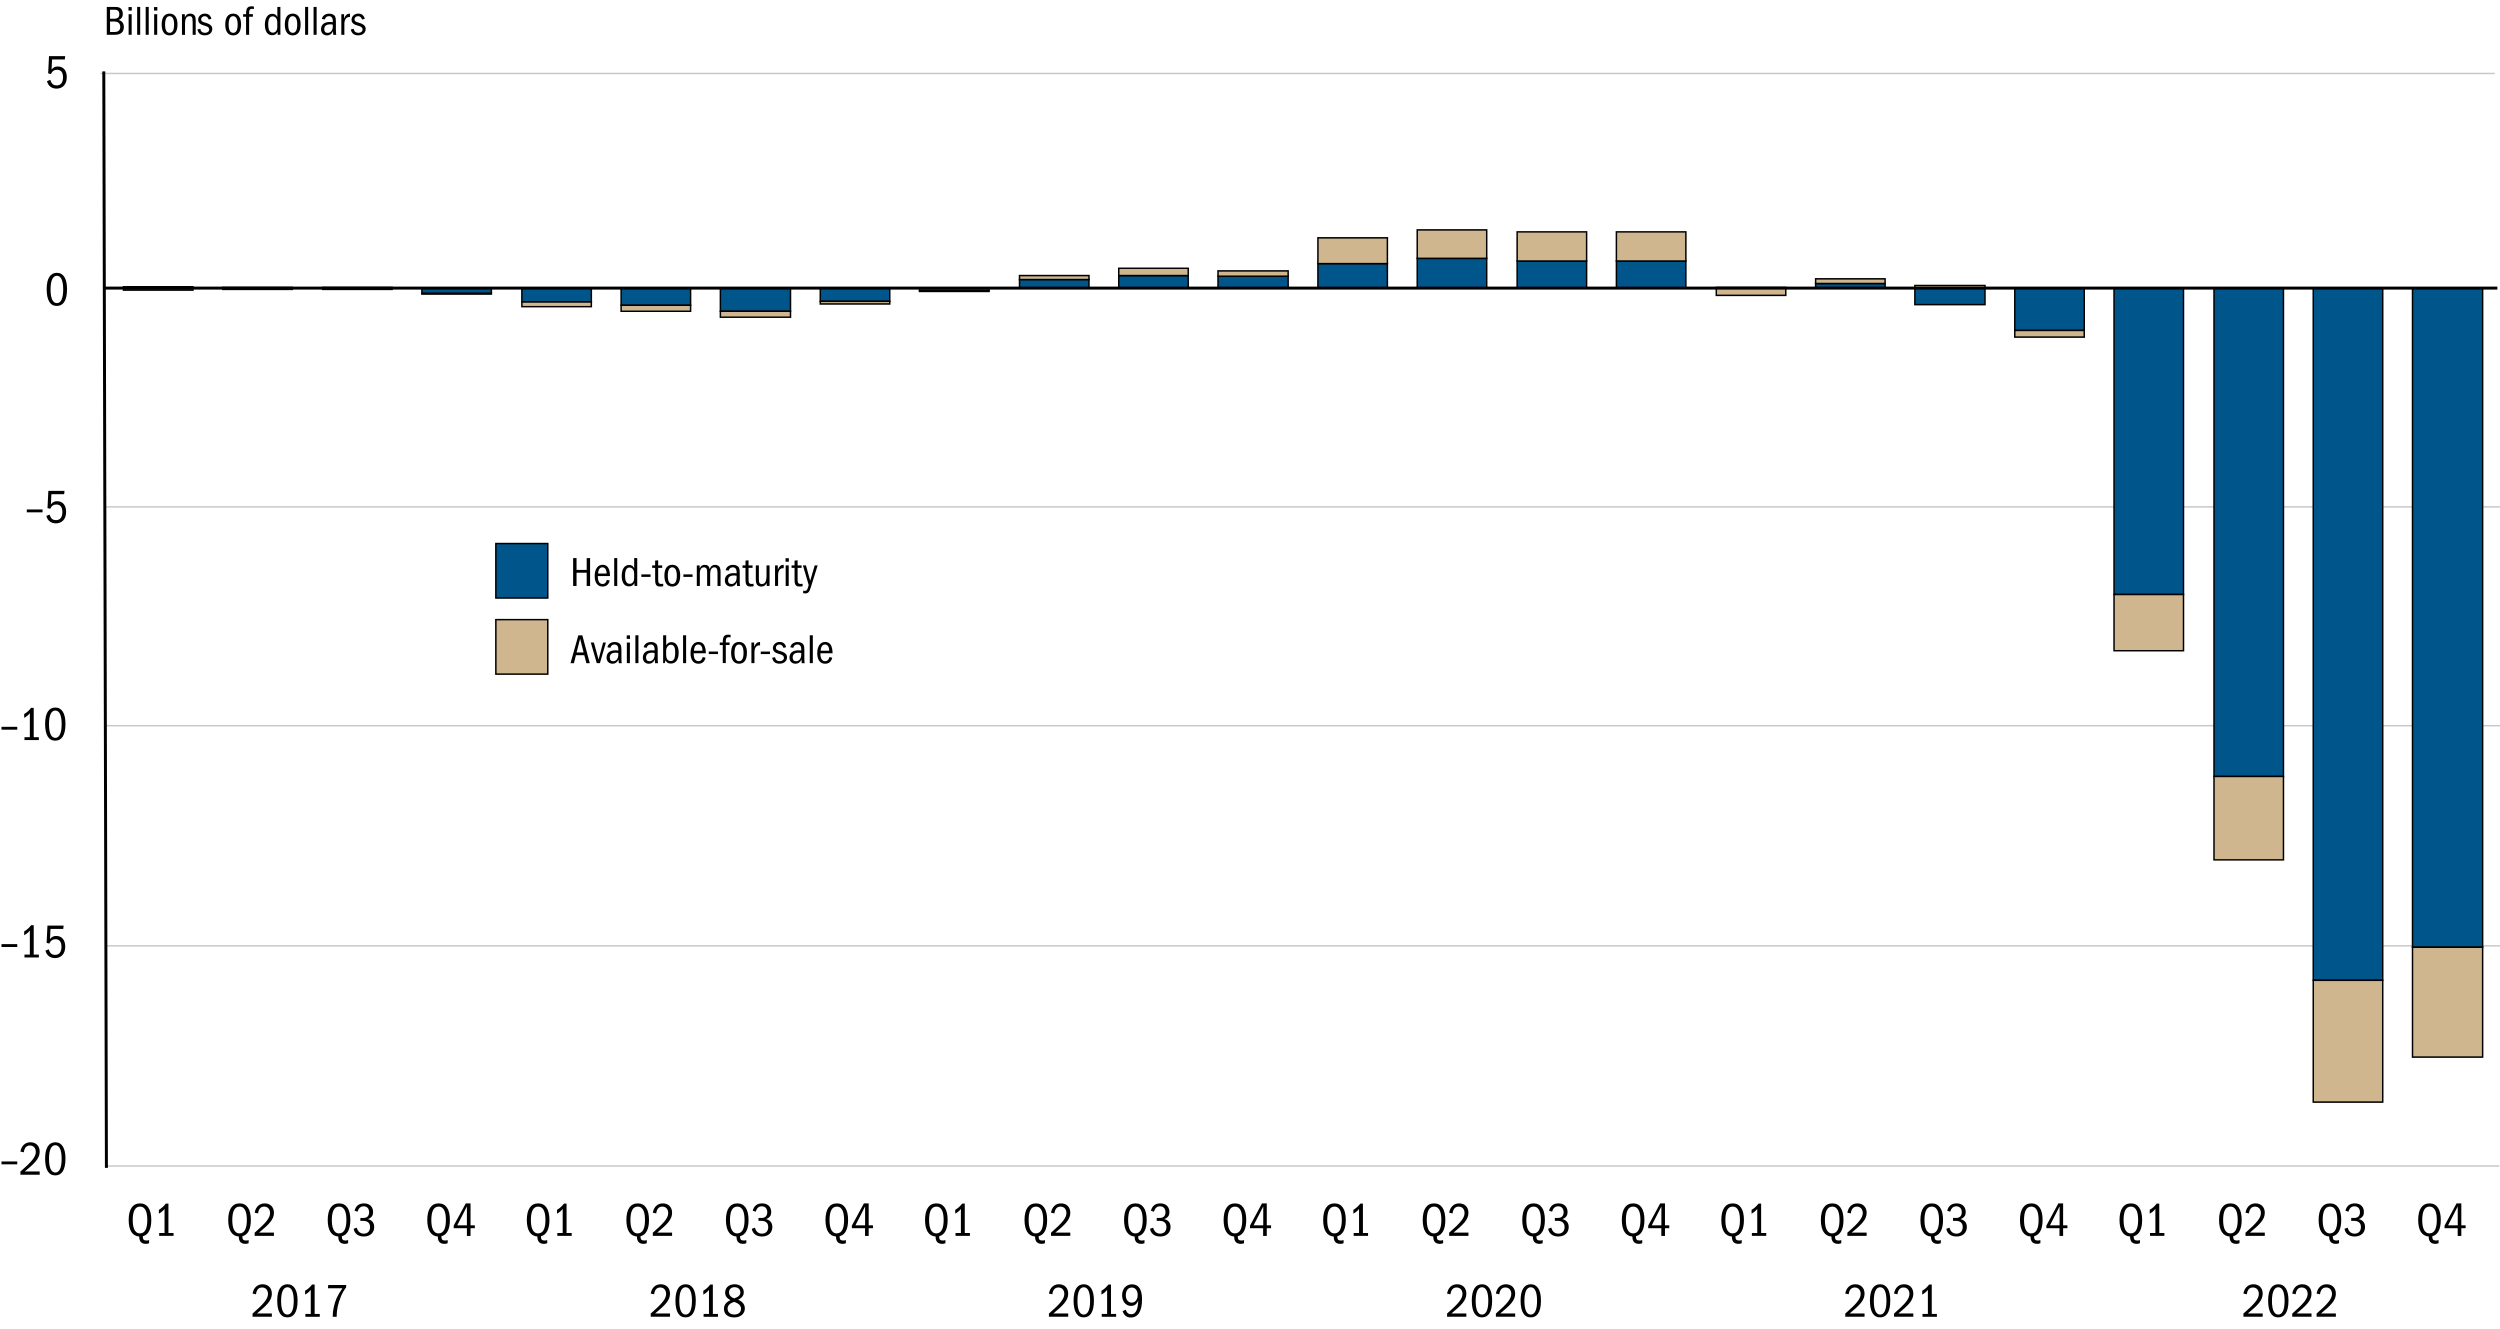 <?xml version="1.0" encoding="utf-8"?>
<!-- Generator: Adobe Illustrator 26.5.2, SVG Export Plug-In . SVG Version: 6.00 Build 0)  -->
<svg version="1.1" xmlns="http://www.w3.org/2000/svg" xmlns:xlink="http://www.w3.org/1999/xlink" x="0px" y="0px"
	 viewBox="0 0 418.88 222.63" style="enable-background:new 0 0 418.88 222.63;" xml:space="preserve">
<style type="text/css">
	.st0{fill:none;stroke:#C7C8CA;stroke-width:0.25;stroke-miterlimit:10;}
	.st1{fill:#00558B;stroke:#000000;stroke-width:0.25;stroke-miterlimit:10;}
	.st2{fill:#D0B68E;stroke:#000000;stroke-width:0.25;stroke-miterlimit:10;}
	.st3{fill:none;stroke:#000000;stroke-width:0.5;stroke-linejoin:round;stroke-miterlimit:10;}
	.st4{fill:none;}
	.st5{fill:none;stroke:#000000;stroke-width:0.5;stroke-miterlimit:10;}
	.st6{fill:#00558B;stroke:#000000;stroke-width:0.25;stroke-linecap:square;stroke-miterlimit:10;}
	.st7{fill:#D0B68E;stroke:#000000;stroke-width:0.25;stroke-linecap:square;stroke-miterlimit:10;}
</style>
<g id="graph">
	<line class="st0" x1="17.72" y1="158.48" x2="418.88" y2="158.48"/>
	<line class="st0" x1="17.72" y1="121.59" x2="418.88" y2="121.59"/>
	<line class="st0" x1="17.72" y1="84.93" x2="418.88" y2="84.93"/>
	<path class="st1" d="M404.22,158.71h11.75V48.27h-11.75V158.71z M387.59,164.25h11.64V48.27h-11.64V164.25z M370.96,130.1h11.64
		V48.27h-11.64V130.1z M354.21,99.61h11.64V48.27h-11.64V99.61z M337.58,55.37h11.64v-7.1h-11.64V55.37z M320.84,51.04h11.75v-2.77
		h-11.75V51.04z M304.21,47.5h11.64v0.78h-11.64V47.5z M287.57,48.16h11.64v0.11h-11.64V48.16z M270.83,43.73h11.64v4.55h-11.64
		V43.73z M254.2,43.73h11.64v4.55H254.2V43.73z M237.46,43.28h11.64v4.99h-11.64V43.28z M220.82,44.17h11.64v4.1h-11.64V44.17z
		 M204.08,46.28h11.75v2h-11.75V46.28z M187.45,46.17h11.64v2.11h-11.64V46.17z M170.82,46.83h11.64v1.44h-11.64V46.83z
		 M154.07,48.72h11.64v-0.44h-11.64V48.72z M137.44,50.49h11.64v-2.22h-11.64V50.49z M120.7,52.15h11.75v-3.88H120.7V52.15z
		 M104.07,51.16h11.64v-2.88h-11.64V51.16z M87.44,50.6h11.64v-2.33H87.44V50.6z M70.69,49.16h11.64v-0.89H70.69V49.16z
		 M54.06,48.49H65.7v-0.22H54.06V48.49z M37.32,48.49h11.64v-0.22H37.32V48.49z M20.69,48.61h11.64v-0.33H20.69V48.61z"/>
	<path class="st2" d="M404.22,177.12h11.75v-18.41h-11.75V177.12z M387.59,184.66h11.64v-20.4h-11.64V184.66z M370.96,144.07h11.64
		V130.1h-11.64V144.07z M354.21,109.03h11.64v-9.42h-11.64V109.03z M337.58,56.48h11.64v-1.11h-11.64V56.48z M320.84,47.83h11.75
		v0.44h-11.75V47.83z M304.21,46.72h11.64v0.78h-11.64V46.72z M287.57,49.49h11.64v-1.22h-11.64V49.49z M270.83,38.85h11.64v4.88
		h-11.64V38.85z M254.2,38.85h11.64v4.88H254.2V38.85z M237.46,38.52h11.64v4.77h-11.64V38.52z M220.82,39.85h11.64v4.32h-11.64
		V39.85z M204.08,45.39h11.75v0.89h-11.75V45.39z M187.45,44.95h11.64v1.22h-11.64V44.95z M170.82,46.17h11.64v0.67h-11.64V46.17z
		 M154.07,48.83h11.64v-0.11h-11.64V48.83z M137.44,50.93h11.64v-0.44h-11.64V50.93z M120.7,53.15h11.75v-1H120.7V53.15z
		 M104.07,52.15h11.64v-1h-11.64V52.15z M87.44,51.38h11.64V50.6H87.44V51.38z M70.69,49.16h11.64v0.11H70.69V49.16z M54.06,48.16
		H65.7v0.11H54.06V48.16z M37.32,48.16h11.64v0.11H37.32V48.16z M20.69,48.05h11.64v0.22H20.69V48.05z"/>
	<line class="st3" x1="17.35" y1="48.27" x2="418.44" y2="48.27"/>
	<g>
		<path d="M0.25,194.61h2.64v0.48H0.25V194.61z"/>
		<path d="M3.42,196.3c1.88-1.64,2.58-2.46,2.58-3.29c0-0.6-0.35-1.08-0.98-1.08c-0.57,0-0.93,0.36-1.03,1.14l-0.57-0.12
			c0.17-0.99,0.81-1.56,1.68-1.56c0.94,0,1.55,0.62,1.55,1.58c0,1.13-0.84,1.94-2.49,3.31h2.49v0.55H3.42V196.3z"/>
		<path d="M7.56,194.12c0-1.85,0.65-2.73,1.71-2.73c1.1,0,1.7,0.98,1.7,2.73c0,2.02-0.69,2.82-1.7,2.82
			C8.14,196.95,7.56,195.97,7.56,194.12z M10.33,194.17c0-1.5-0.37-2.29-1.06-2.29c-0.66,0-1.06,0.75-1.06,2.29
			c0,1.5,0.38,2.29,1.06,2.29S10.33,195.67,10.33,194.17z"/>
	</g>
	<g>
		<path d="M0.25,158.19h2.64v0.48H0.25V158.19z"/>
		<path d="M4.1,159.94h0.9v-4.03c-0.26,0.34-0.57,0.58-0.95,0.79v-0.64c0.55-0.32,0.88-0.68,1.16-1.04h0.44v4.92h0.86v0.48H4.1
			V159.94z"/>
		<path d="M9.24,159.99c0.75,0,1.06-0.57,1.06-1.36c0-0.81-0.34-1.26-1-1.26c-0.47,0-0.79,0.2-1.04,0.72l-0.45-0.11l0.14-2.89h2.71
			l-0.06,0.55H8.46l-0.08,1.7c0.32-0.39,0.61-0.52,1.05-0.52c0.97,0,1.5,0.73,1.5,1.78c0,1.23-0.7,1.93-1.72,1.93
			c-0.79,0-1.43-0.46-1.59-1.26l0.55-0.21C8.39,159.79,8.73,159.99,9.24,159.99z"/>
	</g>
	<g>
		<path d="M0.25,121.78h2.64v0.48H0.25V121.78z"/>
		<path d="M4.1,123.52h0.9v-4.03c-0.26,0.34-0.57,0.58-0.95,0.79v-0.64c0.55-0.32,0.88-0.68,1.16-1.04h0.44v4.92h0.86V124H4.1
			V123.52z"/>
		<path d="M7.56,121.28c0-1.85,0.65-2.73,1.71-2.73c1.1,0,1.7,0.98,1.7,2.73c0,2.02-0.69,2.82-1.7,2.82
			C8.14,124.11,7.56,123.14,7.56,121.28z M10.33,121.34c0-1.5-0.37-2.29-1.06-2.29c-0.66,0-1.06,0.75-1.06,2.29
			c0,1.5,0.38,2.29,1.06,2.29S10.33,122.83,10.33,121.34z"/>
	</g>
	<g>
		<path d="M4.49,85.36h2.64v0.48H4.49V85.36z"/>
		<path d="M9.39,87.15c0.75,0,1.06-0.57,1.06-1.36c0-0.81-0.34-1.26-1-1.26c-0.47,0-0.79,0.2-1.04,0.72l-0.45-0.11l0.14-2.89h2.71
			l-0.06,0.55H8.61l-0.08,1.7c0.32-0.39,0.61-0.52,1.05-0.52c0.97,0,1.5,0.73,1.5,1.78c0,1.23-0.7,1.93-1.72,1.93
			c-0.79,0-1.43-0.46-1.59-1.26l0.55-0.21C8.54,86.96,8.88,87.15,9.39,87.15z"/>
	</g>
	<g>
		<path d="M7.82,48.44c0-1.85,0.65-2.73,1.71-2.73c1.1,0,1.7,0.98,1.7,2.73c0,2.02-0.69,2.82-1.7,2.82
			C8.41,51.28,7.82,50.3,7.82,48.44z M10.59,48.5c0-1.5-0.37-2.29-1.06-2.29c-0.66,0-1.06,0.75-1.06,2.29c0,1.5,0.38,2.29,1.06,2.29
			S10.59,50,10.59,48.5z"/>
	</g>
	<g>
		<path d="M9.5,14.31c0.75,0,1.06-0.57,1.06-1.36c0-0.81-0.34-1.26-1-1.26c-0.47,0-0.79,0.2-1.04,0.72L8.07,12.3l0.14-2.89h2.71
			l-0.06,0.55H8.72l-0.08,1.7c0.32-0.39,0.61-0.52,1.05-0.52c0.97,0,1.5,0.73,1.5,1.78c0,1.23-0.7,1.93-1.72,1.93
			c-0.79,0-1.43-0.46-1.59-1.26l0.55-0.21C8.66,14.12,8.99,14.31,9.5,14.31z"/>
	</g>
	<g>
		<path d="M24.44,208.41c-0.74,0-1.11-0.39-1.11-1.19v-0.04c-1.16-0.07-1.77-1.07-1.77-2.77c0-1.77,0.66-2.78,1.91-2.78
			c1.22,0,1.88,0.98,1.88,2.78c0,1.54-0.48,2.49-1.42,2.72v0.09c0,0.48,0.18,0.63,0.64,0.63c0.16,0,0.26-0.02,0.41-0.08v0.53
			C24.7,208.4,24.63,208.41,24.44,208.41z M24.68,204.43c0-1-0.17-2.26-1.22-2.26c-0.89,0-1.22,0.9-1.22,2.28
			c0,0.99,0.21,2.21,1.22,2.21C24.38,206.65,24.68,205.67,24.68,204.43z"/>
		<path d="M26.67,206.59h0.9v-4.03c-0.26,0.34-0.57,0.58-0.95,0.79v-0.64c0.55-0.32,0.88-0.68,1.16-1.04h0.44v4.92h0.86v0.48h-2.41
			V206.59z"/>
	</g>
	<g>
		<path d="M41.12,208.41c-0.74,0-1.11-0.39-1.11-1.19v-0.04c-1.16-0.07-1.77-1.07-1.77-2.77c0-1.77,0.66-2.78,1.91-2.78
			c1.22,0,1.88,0.98,1.88,2.78c0,1.54-0.48,2.49-1.42,2.72v0.09c0,0.48,0.18,0.63,0.64,0.63c0.16,0,0.26-0.02,0.41-0.08v0.53
			C41.38,208.4,41.31,208.41,41.12,208.41z M41.36,204.43c0-1-0.17-2.26-1.22-2.26c-0.89,0-1.22,0.9-1.22,2.28
			c0,0.99,0.21,2.21,1.22,2.21C41.06,206.65,41.36,205.67,41.36,204.43z"/>
		<path d="M42.67,206.54c1.88-1.64,2.58-2.46,2.58-3.29c0-0.6-0.35-1.08-0.98-1.08c-0.57,0-0.93,0.36-1.03,1.14l-0.57-0.12
			c0.17-0.99,0.81-1.56,1.68-1.56c0.94,0,1.55,0.62,1.55,1.58c0,1.13-0.84,1.94-2.49,3.31h2.49v0.55h-3.23V206.54z"/>
	</g>
	<g>
		<path d="M57.79,208.41c-0.74,0-1.11-0.39-1.11-1.19v-0.04c-1.16-0.07-1.77-1.07-1.77-2.77c0-1.77,0.66-2.78,1.91-2.78
			c1.22,0,1.88,0.98,1.88,2.78c0,1.54-0.48,2.49-1.42,2.72v0.09c0,0.48,0.18,0.63,0.64,0.63c0.16,0,0.26-0.02,0.41-0.08v0.53
			C58.06,208.4,57.99,208.41,57.79,208.41z M58.04,204.43c0-1-0.17-2.26-1.22-2.26c-0.89,0-1.22,0.9-1.22,2.28
			c0,0.99,0.21,2.21,1.22,2.21C57.74,206.65,58.04,205.67,58.04,204.43z"/>
		<path d="M60.36,204.07h0.55c0.7,0,0.94-0.47,0.94-0.95c0-0.61-0.35-1-0.9-1c-0.49,0-0.83,0.23-1.03,0.9l-0.51-0.16
			c0.22-0.86,0.77-1.23,1.59-1.23c0.92,0,1.51,0.56,1.51,1.45c0,0.54-0.19,0.9-0.86,1.19c0.7,0.17,1.05,0.63,1.05,1.33
			c0,0.9-0.64,1.58-1.74,1.58c-0.92,0-1.57-0.47-1.7-1.3l0.53-0.18c0.17,0.74,0.69,1,1.16,1c0.62,0,1.06-0.39,1.06-1.1
			c0-0.73-0.46-1.04-1.16-1.04h-0.47V204.07z"/>
	</g>
	<g>
		<path d="M74.47,208.41c-0.74,0-1.11-0.39-1.11-1.19v-0.04c-1.16-0.07-1.77-1.07-1.77-2.77c0-1.77,0.66-2.78,1.91-2.78
			c1.22,0,1.88,0.98,1.88,2.78c0,1.54-0.48,2.49-1.42,2.72v0.09c0,0.48,0.18,0.63,0.64,0.63c0.16,0,0.26-0.02,0.41-0.08v0.53
			C74.74,208.4,74.67,208.41,74.47,208.41z M74.71,204.43c0-1-0.17-2.26-1.22-2.26c-0.89,0-1.22,0.9-1.22,2.28
			c0,0.99,0.21,2.21,1.22,2.21C74.42,206.65,74.71,205.67,74.71,204.43z"/>
		<path d="M78.23,205.79h-2.21v-0.43l2.02-3.73h0.8v3.68h0.72v0.48h-0.72v1.29h-0.61V205.79z M76.61,205.31h1.62v-3.17L76.61,205.31
			z"/>
	</g>
	<g>
		<path d="M91.15,208.41c-0.74,0-1.11-0.39-1.11-1.19v-0.04c-1.16-0.07-1.77-1.07-1.77-2.77c0-1.77,0.66-2.78,1.91-2.78
			c1.22,0,1.88,0.98,1.88,2.78c0,1.54-0.48,2.49-1.42,2.72v0.09c0,0.48,0.18,0.63,0.64,0.63c0.16,0,0.26-0.02,0.41-0.08v0.53
			C91.42,208.4,91.34,208.41,91.15,208.41z M91.39,204.43c0-1-0.17-2.26-1.22-2.26c-0.89,0-1.22,0.9-1.22,2.28
			c0,0.99,0.21,2.21,1.22,2.21C91.1,206.65,91.39,205.67,91.39,204.43z"/>
		<path d="M93.38,206.59h0.9v-4.03c-0.26,0.34-0.57,0.58-0.95,0.79v-0.64c0.55-0.32,0.88-0.68,1.16-1.04h0.44v4.92h0.86v0.48h-2.41
			V206.59z"/>
	</g>
	<g>
		<path d="M107.83,208.41c-0.74,0-1.11-0.39-1.11-1.19v-0.04c-1.16-0.07-1.77-1.07-1.77-2.77c0-1.77,0.66-2.78,1.91-2.78
			c1.22,0,1.88,0.98,1.88,2.78c0,1.54-0.48,2.49-1.42,2.72v0.09c0,0.48,0.18,0.63,0.64,0.63c0.16,0,0.26-0.02,0.41-0.08v0.53
			C108.09,208.4,108.02,208.41,107.83,208.41z M108.07,204.43c0-1-0.17-2.26-1.22-2.26c-0.89,0-1.22,0.9-1.22,2.28
			c0,0.99,0.21,2.21,1.22,2.21C107.77,206.65,108.07,205.67,108.07,204.43z"/>
		<path d="M109.38,206.54c1.88-1.64,2.58-2.46,2.58-3.29c0-0.6-0.35-1.08-0.98-1.08c-0.57,0-0.93,0.36-1.03,1.14l-0.57-0.12
			c0.17-0.99,0.81-1.56,1.68-1.56c0.94,0,1.55,0.62,1.55,1.58c0,1.13-0.84,1.94-2.49,3.31h2.49v0.55h-3.23V206.54z"/>
	</g>
	<g>
		<path d="M124.51,208.41c-0.74,0-1.11-0.39-1.11-1.19v-0.04c-1.16-0.07-1.77-1.07-1.77-2.77c0-1.77,0.66-2.78,1.91-2.78
			c1.22,0,1.88,0.98,1.88,2.78c0,1.54-0.48,2.49-1.42,2.72v0.09c0,0.48,0.18,0.63,0.64,0.63c0.16,0,0.26-0.02,0.41-0.08v0.53
			C124.77,208.4,124.7,208.41,124.51,208.41z M124.75,204.43c0-1-0.17-2.26-1.22-2.26c-0.89,0-1.22,0.9-1.22,2.28
			c0,0.99,0.21,2.21,1.22,2.21C124.45,206.65,124.75,205.67,124.75,204.43z"/>
		<path d="M127.07,204.07h0.55c0.7,0,0.94-0.47,0.94-0.95c0-0.61-0.35-1-0.9-1c-0.49,0-0.83,0.23-1.03,0.9l-0.51-0.16
			c0.22-0.86,0.77-1.23,1.59-1.23c0.92,0,1.51,0.56,1.51,1.45c0,0.54-0.19,0.9-0.86,1.19c0.7,0.17,1.05,0.63,1.05,1.33
			c0,0.9-0.64,1.58-1.74,1.58c-0.92,0-1.57-0.47-1.7-1.3l0.53-0.18c0.17,0.74,0.69,1,1.16,1c0.62,0,1.06-0.39,1.06-1.1
			c0-0.73-0.46-1.04-1.16-1.04h-0.47V204.07z"/>
	</g>
	<g>
		<path d="M141.19,208.41c-0.74,0-1.11-0.39-1.11-1.19v-0.04c-1.16-0.07-1.77-1.07-1.77-2.77c0-1.77,0.66-2.78,1.91-2.78
			c1.22,0,1.88,0.98,1.88,2.78c0,1.54-0.48,2.49-1.42,2.72v0.09c0,0.48,0.18,0.63,0.64,0.63c0.16,0,0.26-0.02,0.41-0.08v0.53
			C141.45,208.4,141.38,208.41,141.19,208.41z M141.43,204.43c0-1-0.17-2.26-1.22-2.26c-0.89,0-1.22,0.9-1.22,2.28
			c0,0.99,0.21,2.21,1.22,2.21C141.13,206.65,141.43,205.67,141.43,204.43z"/>
		<path d="M144.94,205.79h-2.21v-0.43l2.02-3.73h0.8v3.68h0.72v0.48h-0.72v1.29h-0.61V205.79z M143.33,205.31h1.62v-3.17
			L143.33,205.31z"/>
	</g>
	<g>
		<path d="M157.87,208.41c-0.74,0-1.11-0.39-1.11-1.19v-0.04c-1.16-0.07-1.77-1.07-1.77-2.77c0-1.77,0.66-2.78,1.91-2.78
			c1.22,0,1.88,0.98,1.88,2.78c0,1.54-0.48,2.49-1.42,2.72v0.09c0,0.48,0.18,0.63,0.64,0.63c0.16,0,0.26-0.02,0.41-0.08v0.53
			C158.13,208.4,158.06,208.41,157.87,208.41z M158.11,204.43c0-1-0.17-2.26-1.22-2.26c-0.89,0-1.22,0.9-1.22,2.28
			c0,0.99,0.21,2.21,1.22,2.21C157.81,206.65,158.11,205.67,158.11,204.43z"/>
		<path d="M160.1,206.59h0.9v-4.03c-0.26,0.34-0.57,0.58-0.95,0.79v-0.64c0.55-0.32,0.88-0.68,1.16-1.04h0.44v4.92h0.86v0.48h-2.41
			V206.59z"/>
	</g>
	<g>
		<path d="M174.54,208.41c-0.74,0-1.11-0.39-1.11-1.19v-0.04c-1.16-0.07-1.77-1.07-1.77-2.77c0-1.77,0.66-2.78,1.91-2.78
			c1.22,0,1.88,0.98,1.88,2.78c0,1.54-0.48,2.49-1.42,2.72v0.09c0,0.48,0.18,0.63,0.64,0.63c0.16,0,0.26-0.02,0.41-0.08v0.53
			C174.81,208.4,174.74,208.41,174.54,208.41z M174.79,204.43c0-1-0.17-2.26-1.22-2.26c-0.89,0-1.22,0.9-1.22,2.28
			c0,0.99,0.21,2.21,1.22,2.21C174.49,206.65,174.79,205.67,174.79,204.43z"/>
		<path d="M176.1,206.54c1.88-1.64,2.58-2.46,2.58-3.29c0-0.6-0.35-1.08-0.98-1.08c-0.57,0-0.93,0.36-1.03,1.14l-0.57-0.12
			c0.17-0.99,0.81-1.56,1.68-1.56c0.94,0,1.55,0.62,1.55,1.58c0,1.13-0.84,1.94-2.49,3.31h2.49v0.55h-3.23V206.54z"/>
	</g>
	<g>
		<path d="M191.22,208.41c-0.74,0-1.11-0.39-1.11-1.19v-0.04c-1.16-0.07-1.77-1.07-1.77-2.77c0-1.77,0.66-2.78,1.91-2.78
			c1.22,0,1.88,0.98,1.88,2.78c0,1.54-0.48,2.49-1.42,2.72v0.09c0,0.48,0.18,0.63,0.64,0.63c0.16,0,0.26-0.02,0.41-0.08v0.53
			C191.49,208.4,191.42,208.41,191.22,208.41z M191.46,204.43c0-1-0.17-2.26-1.22-2.26c-0.89,0-1.22,0.9-1.22,2.28
			c0,0.99,0.21,2.21,1.22,2.21C191.17,206.65,191.46,205.67,191.46,204.43z"/>
		<path d="M193.79,204.07h0.55c0.7,0,0.94-0.47,0.94-0.95c0-0.61-0.35-1-0.9-1c-0.49,0-0.83,0.23-1.03,0.9l-0.51-0.16
			c0.22-0.86,0.77-1.23,1.59-1.23c0.92,0,1.51,0.56,1.51,1.45c0,0.54-0.19,0.9-0.86,1.19c0.7,0.17,1.05,0.63,1.05,1.33
			c0,0.9-0.64,1.58-1.74,1.58c-0.92,0-1.57-0.47-1.7-1.3l0.53-0.18c0.17,0.74,0.69,1,1.16,1c0.62,0,1.06-0.39,1.06-1.1
			c0-0.73-0.46-1.04-1.16-1.04h-0.47V204.07z"/>
	</g>
	<g>
		<path d="M207.9,208.41c-0.74,0-1.11-0.39-1.11-1.19v-0.04c-1.16-0.07-1.77-1.07-1.77-2.77c0-1.77,0.66-2.78,1.91-2.78
			c1.22,0,1.88,0.98,1.88,2.78c0,1.54-0.48,2.49-1.42,2.72v0.09c0,0.48,0.18,0.63,0.64,0.63c0.16,0,0.26-0.02,0.41-0.08v0.53
			C208.17,208.4,208.09,208.41,207.9,208.41z M208.14,204.43c0-1-0.17-2.26-1.22-2.26c-0.89,0-1.22,0.9-1.22,2.28
			c0,0.99,0.21,2.21,1.22,2.21C207.85,206.65,208.14,205.67,208.14,204.43z"/>
		<path d="M211.65,205.79h-2.21v-0.43l2.01-3.73h0.8v3.68h0.72v0.48h-0.72v1.29h-0.61V205.79z M210.04,205.31h1.62v-3.17
			L210.04,205.31z"/>
	</g>
	<g>
		<path d="M224.58,208.41c-0.74,0-1.11-0.39-1.11-1.19v-0.04c-1.16-0.07-1.77-1.07-1.77-2.77c0-1.77,0.66-2.78,1.91-2.78
			c1.22,0,1.88,0.98,1.88,2.78c0,1.54-0.48,2.49-1.42,2.72v0.09c0,0.48,0.18,0.63,0.64,0.63c0.16,0,0.26-0.02,0.41-0.08v0.53
			C224.84,208.4,224.77,208.41,224.58,208.41z M224.82,204.43c0-1-0.17-2.26-1.22-2.26c-0.89,0-1.22,0.9-1.22,2.28
			c0,0.99,0.21,2.21,1.22,2.21C224.52,206.65,224.82,205.67,224.82,204.43z"/>
		<path d="M226.81,206.59h0.9v-4.03c-0.26,0.34-0.57,0.58-0.95,0.79v-0.64c0.55-0.32,0.88-0.68,1.16-1.04h0.44v4.92h0.86v0.48h-2.41
			V206.59z"/>
	</g>
	<g>
		<path d="M241.26,208.41c-0.74,0-1.11-0.39-1.11-1.19v-0.04c-1.16-0.07-1.77-1.07-1.77-2.77c0-1.77,0.66-2.78,1.91-2.78
			c1.22,0,1.88,0.98,1.88,2.78c0,1.54-0.48,2.49-1.42,2.72v0.09c0,0.48,0.18,0.63,0.64,0.63c0.16,0,0.26-0.02,0.41-0.08v0.53
			C241.52,208.4,241.45,208.41,241.26,208.41z M241.5,204.43c0-1-0.17-2.26-1.22-2.26c-0.89,0-1.22,0.9-1.22,2.28
			c0,0.99,0.21,2.21,1.22,2.21C241.2,206.65,241.5,205.67,241.5,204.43z"/>
		<path d="M242.81,206.54c1.88-1.64,2.58-2.46,2.58-3.29c0-0.6-0.35-1.08-0.98-1.08c-0.57,0-0.93,0.36-1.03,1.14l-0.57-0.12
			c0.17-0.99,0.81-1.56,1.68-1.56c0.94,0,1.55,0.62,1.55,1.58c0,1.13-0.84,1.94-2.49,3.31h2.49v0.55h-3.23V206.54z"/>
	</g>
	<g>
		<path d="M257.94,208.41c-0.74,0-1.11-0.39-1.11-1.19v-0.04c-1.16-0.07-1.77-1.07-1.77-2.77c0-1.77,0.66-2.78,1.91-2.78
			c1.22,0,1.88,0.98,1.88,2.78c0,1.54-0.48,2.49-1.42,2.72v0.09c0,0.48,0.18,0.63,0.64,0.63c0.16,0,0.26-0.02,0.41-0.08v0.53
			C258.2,208.4,258.13,208.41,257.94,208.41z M258.18,204.43c0-1-0.17-2.26-1.22-2.26c-0.89,0-1.22,0.9-1.22,2.28
			c0,0.99,0.21,2.21,1.22,2.21C257.88,206.65,258.18,205.67,258.18,204.43z"/>
		<path d="M260.5,204.07h0.55c0.7,0,0.94-0.47,0.94-0.95c0-0.61-0.35-1-0.9-1c-0.49,0-0.83,0.23-1.03,0.9l-0.51-0.16
			c0.22-0.86,0.77-1.23,1.59-1.23c0.92,0,1.51,0.56,1.51,1.45c0,0.54-0.19,0.9-0.86,1.19c0.7,0.17,1.05,0.63,1.05,1.33
			c0,0.9-0.64,1.58-1.74,1.58c-0.92,0-1.57-0.47-1.7-1.3l0.53-0.18c0.17,0.74,0.69,1,1.16,1c0.62,0,1.06-0.39,1.06-1.1
			c0-0.73-0.46-1.04-1.16-1.04h-0.47V204.07z"/>
	</g>
	<g>
		<path d="M274.62,208.41c-0.74,0-1.11-0.39-1.11-1.19v-0.04c-1.16-0.07-1.77-1.07-1.77-2.77c0-1.77,0.66-2.78,1.91-2.78
			c1.22,0,1.88,0.98,1.88,2.78c0,1.54-0.48,2.49-1.42,2.72v0.09c0,0.48,0.18,0.63,0.64,0.63c0.16,0,0.26-0.02,0.41-0.08v0.53
			C274.88,208.4,274.81,208.41,274.62,208.41z M274.86,204.43c0-1-0.17-2.26-1.22-2.26c-0.89,0-1.22,0.9-1.22,2.28
			c0,0.99,0.21,2.21,1.22,2.21C274.56,206.65,274.86,205.67,274.86,204.43z"/>
		<path d="M278.37,205.79h-2.21v-0.43l2.01-3.73h0.8v3.68h0.72v0.48h-0.72v1.29h-0.61V205.79z M276.75,205.31h1.62v-3.17
			L276.75,205.31z"/>
	</g>
	<g>
		<path d="M291.29,208.41c-0.74,0-1.11-0.39-1.11-1.19v-0.04c-1.16-0.07-1.77-1.07-1.77-2.77c0-1.77,0.66-2.78,1.91-2.78
			c1.22,0,1.88,0.98,1.88,2.78c0,1.54-0.48,2.49-1.42,2.72v0.09c0,0.48,0.18,0.63,0.64,0.63c0.16,0,0.26-0.02,0.41-0.08v0.53
			C291.56,208.4,291.49,208.41,291.29,208.41z M291.53,204.43c0-1-0.17-2.26-1.22-2.26c-0.89,0-1.22,0.9-1.22,2.28
			c0,0.99,0.21,2.21,1.22,2.21C291.24,206.65,291.53,205.67,291.53,204.43z"/>
		<path d="M293.53,206.59h0.9v-4.03c-0.26,0.34-0.57,0.58-0.95,0.79v-0.64c0.55-0.32,0.88-0.68,1.16-1.04h0.44v4.92h0.86v0.48h-2.41
			V206.59z"/>
	</g>
	<g>
		<path d="M307.97,208.41c-0.74,0-1.11-0.39-1.11-1.19v-0.04c-1.16-0.07-1.77-1.07-1.77-2.77c0-1.77,0.66-2.78,1.91-2.78
			c1.22,0,1.88,0.98,1.88,2.78c0,1.54-0.48,2.49-1.42,2.72v0.09c0,0.48,0.18,0.63,0.64,0.63c0.16,0,0.26-0.02,0.41-0.08v0.53
			C308.24,208.4,308.16,208.41,307.97,208.41z M308.21,204.43c0-1-0.17-2.26-1.22-2.26c-0.89,0-1.22,0.9-1.22,2.28
			c0,0.99,0.21,2.21,1.22,2.21C307.92,206.65,308.21,205.67,308.21,204.43z"/>
		<path d="M309.53,206.54c1.88-1.64,2.58-2.46,2.58-3.29c0-0.6-0.35-1.08-0.98-1.08c-0.57,0-0.93,0.36-1.03,1.14l-0.57-0.12
			c0.17-0.99,0.81-1.56,1.68-1.56c0.94,0,1.55,0.62,1.55,1.58c0,1.13-0.84,1.94-2.5,3.31h2.5v0.55h-3.23V206.54z"/>
	</g>
	<g>
		<path d="M324.65,208.41c-0.74,0-1.11-0.39-1.11-1.19v-0.04c-1.16-0.07-1.77-1.07-1.77-2.77c0-1.77,0.66-2.78,1.91-2.78
			c1.22,0,1.88,0.98,1.88,2.78c0,1.54-0.48,2.49-1.42,2.72v0.09c0,0.48,0.18,0.63,0.64,0.63c0.16,0,0.26-0.02,0.41-0.08v0.53
			C324.92,208.4,324.84,208.41,324.65,208.41z M324.89,204.43c0-1-0.17-2.26-1.22-2.26c-0.89,0-1.22,0.9-1.22,2.28
			c0,0.99,0.21,2.21,1.22,2.21C324.59,206.65,324.89,205.67,324.89,204.43z"/>
		<path d="M327.21,204.07h0.55c0.7,0,0.94-0.47,0.94-0.95c0-0.61-0.35-1-0.9-1c-0.49,0-0.83,0.23-1.03,0.9l-0.51-0.16
			c0.22-0.86,0.77-1.23,1.59-1.23c0.92,0,1.51,0.56,1.51,1.45c0,0.54-0.19,0.9-0.86,1.19c0.7,0.17,1.05,0.63,1.05,1.33
			c0,0.9-0.64,1.58-1.74,1.58c-0.92,0-1.57-0.47-1.7-1.3l0.53-0.18c0.17,0.74,0.69,1,1.16,1c0.62,0,1.06-0.39,1.06-1.1
			c0-0.73-0.46-1.04-1.16-1.04h-0.47V204.07z"/>
	</g>
	<g>
		<path d="M341.33,208.41c-0.74,0-1.11-0.39-1.11-1.19v-0.04c-1.16-0.07-1.77-1.07-1.77-2.77c0-1.77,0.66-2.78,1.91-2.78
			c1.22,0,1.88,0.98,1.88,2.78c0,1.54-0.48,2.49-1.42,2.72v0.09c0,0.48,0.18,0.63,0.64,0.63c0.16,0,0.26-0.02,0.41-0.08v0.53
			C341.59,208.4,341.52,208.41,341.33,208.41z M341.57,204.43c0-1-0.17-2.26-1.22-2.26c-0.89,0-1.22,0.9-1.22,2.28
			c0,0.99,0.21,2.21,1.22,2.21C341.27,206.65,341.57,205.67,341.57,204.43z"/>
		<path d="M345.08,205.79h-2.21v-0.43l2.01-3.73h0.8v3.68h0.72v0.48h-0.72v1.29h-0.61V205.79z M343.47,205.31h1.62v-3.17
			L343.47,205.31z"/>
	</g>
	<g>
		<path d="M358.01,208.41c-0.74,0-1.11-0.39-1.11-1.19v-0.04c-1.16-0.07-1.77-1.07-1.77-2.77c0-1.77,0.66-2.78,1.91-2.78
			c1.22,0,1.88,0.98,1.88,2.78c0,1.54-0.48,2.49-1.42,2.72v0.09c0,0.48,0.18,0.63,0.64,0.63c0.16,0,0.26-0.02,0.41-0.08v0.53
			C358.27,208.4,358.2,208.41,358.01,208.41z M358.25,204.43c0-1-0.17-2.26-1.22-2.26c-0.89,0-1.22,0.9-1.22,2.28
			c0,0.99,0.21,2.21,1.22,2.21C357.95,206.65,358.25,205.67,358.25,204.43z"/>
		<path d="M360.24,206.59h0.9v-4.03c-0.26,0.34-0.57,0.58-0.95,0.79v-0.64c0.55-0.32,0.88-0.68,1.16-1.04h0.44v4.92h0.86v0.48h-2.41
			V206.59z"/>
	</g>
	<g>
		<path d="M374.69,208.41c-0.74,0-1.11-0.39-1.11-1.19v-0.04c-1.16-0.07-1.77-1.07-1.77-2.77c0-1.77,0.66-2.78,1.91-2.78
			c1.22,0,1.88,0.98,1.88,2.78c0,1.54-0.48,2.49-1.42,2.72v0.09c0,0.48,0.18,0.63,0.64,0.63c0.16,0,0.26-0.02,0.41-0.08v0.53
			C374.95,208.4,374.88,208.41,374.69,208.41z M374.93,204.43c0-1-0.17-2.26-1.22-2.26c-0.89,0-1.22,0.9-1.22,2.28
			c0,0.99,0.21,2.21,1.22,2.21C374.63,206.65,374.93,205.67,374.93,204.43z"/>
		<path d="M376.24,206.54c1.88-1.64,2.58-2.46,2.58-3.29c0-0.6-0.35-1.08-0.98-1.08c-0.57,0-0.93,0.36-1.03,1.14l-0.57-0.12
			c0.17-0.99,0.81-1.56,1.68-1.56c0.94,0,1.55,0.62,1.55,1.58c0,1.13-0.84,1.94-2.49,3.31h2.49v0.55h-3.23V206.54z"/>
	</g>
	<g>
		<path d="M391.37,208.41c-0.74,0-1.11-0.39-1.11-1.19v-0.04c-1.16-0.07-1.77-1.07-1.77-2.77c0-1.77,0.66-2.78,1.91-2.78
			c1.22,0,1.88,0.98,1.88,2.78c0,1.54-0.48,2.49-1.42,2.72v0.09c0,0.48,0.18,0.63,0.64,0.63c0.16,0,0.26-0.02,0.41-0.08v0.53
			C391.63,208.4,391.56,208.41,391.37,208.41z M391.61,204.43c0-1-0.17-2.26-1.22-2.26c-0.89,0-1.22,0.9-1.22,2.28
			c0,0.99,0.21,2.21,1.22,2.21C391.31,206.65,391.61,205.67,391.61,204.43z"/>
		<path d="M393.93,204.07h0.55c0.7,0,0.94-0.47,0.94-0.95c0-0.61-0.35-1-0.9-1c-0.49,0-0.83,0.23-1.03,0.9l-0.51-0.16
			c0.22-0.86,0.77-1.23,1.59-1.23c0.92,0,1.51,0.56,1.51,1.45c0,0.54-0.19,0.9-0.86,1.19c0.7,0.17,1.05,0.63,1.05,1.33
			c0,0.9-0.64,1.58-1.74,1.58c-0.92,0-1.57-0.47-1.7-1.3l0.53-0.18c0.17,0.74,0.69,1,1.16,1c0.62,0,1.06-0.39,1.06-1.1
			c0-0.73-0.46-1.04-1.16-1.04h-0.47V204.07z"/>
	</g>
	<g>
		<path d="M408.05,208.41c-0.74,0-1.11-0.39-1.11-1.19v-0.04c-1.16-0.07-1.77-1.07-1.77-2.77c0-1.77,0.66-2.78,1.91-2.78
			c1.22,0,1.88,0.98,1.88,2.78c0,1.54-0.48,2.49-1.42,2.72v0.09c0,0.48,0.18,0.63,0.64,0.63c0.16,0,0.26-0.02,0.41-0.08v0.53
			C408.31,208.4,408.24,208.41,408.05,208.41z M408.29,204.43c0-1-0.17-2.26-1.22-2.26c-0.89,0-1.22,0.9-1.22,2.28
			c0,0.99,0.21,2.21,1.22,2.21C407.99,206.65,408.29,205.67,408.29,204.43z"/>
		<path d="M411.8,205.79h-2.21v-0.43l2.01-3.73h0.8v3.68h0.72v0.48h-0.72v1.29h-0.61V205.79z M410.18,205.31h1.62v-3.17
			L410.18,205.31z"/>
	</g>
	<g>
		<path d="M42.32,220.09c1.88-1.64,2.58-2.46,2.58-3.29c0-0.6-0.35-1.08-0.98-1.08c-0.57,0-0.93,0.36-1.03,1.14l-0.57-0.12
			c0.17-0.99,0.81-1.56,1.68-1.56c0.94,0,1.55,0.62,1.55,1.58c0,1.13-0.84,1.94-2.49,3.31h2.49v0.55h-3.23V220.09z"/>
		<path d="M46.45,217.91c0-1.85,0.65-2.73,1.71-2.73c1.1,0,1.7,0.98,1.7,2.73c0,2.02-0.69,2.82-1.7,2.82
			C47.04,220.74,46.45,219.77,46.45,217.91z M49.22,217.97c0-1.5-0.37-2.29-1.06-2.29c-0.66,0-1.06,0.75-1.06,2.29
			c0,1.5,0.38,2.29,1.06,2.29S49.22,219.46,49.22,217.97z"/>
		<path d="M51.17,220.15h0.9v-4.03c-0.26,0.34-0.57,0.58-0.95,0.79v-0.64c0.55-0.32,0.88-0.68,1.16-1.04h0.44v4.92h0.86v0.48h-2.41
			V220.15z"/>
		<path d="M55.75,220.52c0-0.51,0.06-1.03,0.18-1.55c0.26-1.08,0.53-1.82,1.45-3.12h-2.44L55,215.3H58v0.39
			c-0.39,0.52-0.7,1.06-0.91,1.61c-0.44,1.11-0.68,2.14-0.68,3.23v0.1h-0.66V220.52z"/>
	</g>
	<g>
		<path d="M109.03,220.09c1.88-1.64,2.58-2.46,2.58-3.29c0-0.6-0.35-1.08-0.98-1.08c-0.57,0-0.93,0.36-1.03,1.14l-0.57-0.12
			c0.17-0.99,0.81-1.56,1.68-1.56c0.94,0,1.55,0.62,1.55,1.58c0,1.13-0.84,1.94-2.49,3.31h2.49v0.55h-3.23V220.09z"/>
		<path d="M113.17,217.91c0-1.85,0.65-2.73,1.71-2.73c1.1,0,1.7,0.98,1.7,2.73c0,2.02-0.69,2.82-1.7,2.82
			C113.75,220.74,113.17,219.77,113.17,217.91z M115.94,217.97c0-1.5-0.37-2.29-1.06-2.29c-0.66,0-1.06,0.75-1.06,2.29
			c0,1.5,0.38,2.29,1.06,2.29S115.94,219.46,115.94,217.97z"/>
		<path d="M117.89,220.15h0.9v-4.03c-0.26,0.34-0.57,0.58-0.95,0.79v-0.64c0.55-0.32,0.88-0.68,1.16-1.04h0.44v4.92h0.86v0.48h-2.41
			V220.15z"/>
		<path d="M124.8,219.23c0,0.83-0.66,1.51-1.77,1.51c-1.11,0-1.73-0.58-1.73-1.45c0-0.63,0.33-1.1,1.09-1.45
			c-0.62-0.32-0.89-0.72-0.89-1.26c0-0.82,0.62-1.4,1.59-1.4c0.93,0,1.53,0.55,1.53,1.35c0,0.55-0.32,0.97-0.95,1.23
			C124.46,218.12,124.8,218.61,124.8,219.23z M121.91,219.27c0,0.6,0.47,0.98,1.14,0.98c0.63,0,1.11-0.35,1.11-0.94
			c0-0.54-0.32-0.89-1.16-1.18C122.38,218.35,121.91,218.66,121.91,219.27z M124.05,216.53c0-0.5-0.39-0.86-0.98-0.86
			c-0.54,0-0.92,0.34-0.92,0.84c0,0.46,0.24,0.81,0.88,1.04C123.78,217.29,124.05,216.97,124.05,216.53z"/>
	</g>
	<g>
		<path d="M175.75,220.09c1.88-1.64,2.58-2.46,2.58-3.29c0-0.6-0.35-1.08-0.98-1.08c-0.57,0-0.93,0.36-1.03,1.14l-0.57-0.12
			c0.17-0.99,0.81-1.56,1.68-1.56c0.94,0,1.55,0.62,1.55,1.58c0,1.13-0.84,1.94-2.49,3.31h2.49v0.55h-3.23V220.09z"/>
		<path d="M179.88,217.91c0-1.85,0.65-2.73,1.71-2.73c1.09,0,1.7,0.98,1.7,2.73c0,2.02-0.69,2.82-1.7,2.82
			C180.47,220.74,179.88,219.77,179.88,217.91z M182.65,217.97c0-1.5-0.37-2.29-1.06-2.29c-0.66,0-1.06,0.75-1.06,2.29
			c0,1.5,0.38,2.29,1.06,2.29C182.27,220.25,182.65,219.46,182.65,217.97z"/>
		<path d="M184.6,220.15h0.9v-4.03c-0.26,0.34-0.57,0.58-0.95,0.79v-0.64c0.55-0.32,0.88-0.68,1.16-1.04h0.44v4.92h0.86v0.48h-2.41
			V220.15z"/>
		<path d="M189.56,220.2c0.92,0,1.11-1.2,1.16-2.28c-0.28,0.65-0.7,0.89-1.21,0.89c-0.83,0-1.5-0.7-1.5-1.78
			c0-1.11,0.7-1.84,1.66-1.84c1.11,0,1.68,0.83,1.68,2.53c0,1.96-0.66,3.03-1.88,3.03c-0.67,0-1.1-0.3-1.38-1.06l0.54-0.25
			C188.82,220.06,189.15,220.2,189.56,220.2z M190.62,216.99c0-0.7-0.35-1.26-0.98-1.26c-0.62,0-1.01,0.5-1.01,1.29
			c0,0.77,0.42,1.24,1,1.24C190.25,218.26,190.62,217.67,190.62,216.99z"/>
	</g>
	<g>
		<path d="M242.46,220.09c1.88-1.64,2.58-2.46,2.58-3.29c0-0.6-0.35-1.08-0.98-1.08c-0.57,0-0.93,0.36-1.03,1.14l-0.57-0.12
			c0.17-0.99,0.81-1.56,1.68-1.56c0.94,0,1.55,0.62,1.55,1.58c0,1.13-0.84,1.94-2.5,3.31h2.5v0.55h-3.23V220.09z"/>
		<path d="M246.6,217.91c0-1.85,0.65-2.73,1.71-2.73c1.1,0,1.7,0.98,1.7,2.73c0,2.02-0.69,2.82-1.7,2.82
			C247.18,220.74,246.6,219.77,246.6,217.91z M249.37,217.97c0-1.5-0.37-2.29-1.06-2.29c-0.66,0-1.06,0.75-1.06,2.29
			c0,1.5,0.38,2.29,1.06,2.29S249.37,219.46,249.37,217.97z"/>
		<path d="M250.64,220.09c1.88-1.64,2.58-2.46,2.58-3.29c0-0.6-0.35-1.08-0.98-1.08c-0.57,0-0.93,0.36-1.03,1.14l-0.57-0.12
			c0.17-0.99,0.81-1.56,1.68-1.56c0.94,0,1.55,0.62,1.55,1.58c0,1.13-0.84,1.94-2.5,3.31h2.5v0.55h-3.23V220.09z"/>
		<path d="M254.78,217.91c0-1.85,0.65-2.73,1.71-2.73c1.1,0,1.7,0.98,1.7,2.73c0,2.02-0.69,2.82-1.7,2.82
			C255.36,220.74,254.78,219.77,254.78,217.91z M257.54,217.97c0-1.5-0.37-2.29-1.06-2.29c-0.66,0-1.06,0.75-1.06,2.29
			c0,1.5,0.38,2.29,1.06,2.29S257.54,219.46,257.54,217.97z"/>
	</g>
	<g>
		<path d="M309.18,220.09c1.88-1.64,2.58-2.46,2.58-3.29c0-0.6-0.35-1.08-0.98-1.08c-0.57,0-0.93,0.36-1.03,1.14l-0.57-0.12
			c0.17-0.99,0.81-1.56,1.68-1.56c0.94,0,1.55,0.62,1.55,1.58c0,1.13-0.84,1.94-2.5,3.31h2.5v0.55h-3.23V220.09z"/>
		<path d="M313.31,217.91c0-1.85,0.65-2.73,1.71-2.73c1.1,0,1.7,0.98,1.7,2.73c0,2.02-0.69,2.82-1.7,2.82
			C313.9,220.74,313.31,219.77,313.31,217.91z M316.08,217.97c0-1.5-0.37-2.29-1.06-2.29c-0.66,0-1.06,0.75-1.06,2.29
			c0,1.5,0.38,2.29,1.06,2.29S316.08,219.46,316.08,217.97z"/>
		<path d="M317.35,220.09c1.88-1.64,2.58-2.46,2.58-3.29c0-0.6-0.35-1.08-0.98-1.08c-0.57,0-0.93,0.36-1.03,1.14l-0.57-0.12
			c0.17-0.99,0.81-1.56,1.68-1.56c0.94,0,1.55,0.62,1.55,1.58c0,1.13-0.84,1.94-2.5,3.31h2.5v0.55h-3.23V220.09z"/>
		<path d="M322.12,220.15h0.9v-4.03c-0.26,0.34-0.57,0.58-0.95,0.79v-0.64c0.55-0.32,0.88-0.68,1.16-1.04h0.44v4.92h0.86v0.48h-2.41
			V220.15z"/>
	</g>
	<g>
		<path d="M375.89,220.09c1.88-1.64,2.58-2.46,2.58-3.29c0-0.6-0.35-1.08-0.98-1.08c-0.57,0-0.93,0.36-1.03,1.14l-0.57-0.12
			c0.17-0.99,0.81-1.56,1.68-1.56c0.94,0,1.55,0.62,1.55,1.58c0,1.13-0.84,1.94-2.49,3.31h2.49v0.55h-3.23V220.09z"/>
		<path d="M380.03,217.91c0-1.85,0.65-2.73,1.71-2.73c1.1,0,1.7,0.98,1.7,2.73c0,2.02-0.69,2.82-1.7,2.82
			C380.61,220.74,380.03,219.77,380.03,217.91z M382.79,217.97c0-1.5-0.37-2.29-1.06-2.29c-0.66,0-1.06,0.75-1.06,2.29
			c0,1.5,0.38,2.29,1.06,2.29S382.79,219.46,382.79,217.97z"/>
		<path d="M384.07,220.09c1.88-1.64,2.58-2.46,2.58-3.29c0-0.6-0.35-1.08-0.98-1.08c-0.57,0-0.93,0.36-1.03,1.14l-0.57-0.12
			c0.17-0.99,0.81-1.56,1.68-1.56c0.94,0,1.55,0.62,1.55,1.58c0,1.13-0.84,1.94-2.49,3.31h2.49v0.55h-3.23V220.09z"/>
		<path d="M388.15,220.09c1.88-1.64,2.58-2.46,2.58-3.29c0-0.6-0.35-1.08-0.98-1.08c-0.57,0-0.93,0.36-1.03,1.14l-0.57-0.12
			c0.17-0.99,0.81-1.56,1.68-1.56c0.94,0,1.55,0.62,1.55,1.58c0,1.13-0.84,1.94-2.49,3.31h2.49v0.55h-3.23V220.09z"/>
	</g>
	<g>
		<path d="M98.3,95.96h-1.7v2.22h-0.57v-4.67h0.57v1.98h1.7v-1.98h0.57v4.67H98.3V95.96z"/>
		<path d="M100.96,98.28c-0.84,0-1.32-0.65-1.32-1.77c0-1.18,0.53-1.88,1.34-1.88c0.78,0,1.21,0.59,1.23,1.89h-2.04v0.05
			c0,0.85,0.28,1.28,0.81,1.28c0.32,0,0.55-0.16,0.7-0.69l0.48,0.11C101.99,97.92,101.61,98.28,100.96,98.28z M100.93,95.06
			c-0.4,0-0.67,0.32-0.72,1.04h1.43C101.63,95.43,101.38,95.06,100.93,95.06z"/>
		<path d="M102.91,93.51h0.51v4.67h-0.51V93.51z"/>
		<path d="M106.3,97.7c-0.2,0.39-0.51,0.55-0.92,0.55c-0.79,0-1.21-0.67-1.21-1.76c0-1.14,0.48-1.83,1.23-1.83
			c0.37,0,0.66,0.13,0.86,0.54v-1.69h0.51v4.67h-0.46V97.7z M105.47,95.09c-0.48,0-0.74,0.44-0.74,1.34c0,0.95,0.25,1.39,0.78,1.39
			c0.33,0,0.74-0.24,0.74-0.93v-0.82C106.25,95.49,105.92,95.09,105.47,95.09z"/>
		<path d="M107.46,96.24H109v0.42h-1.54V96.24z"/>
		<path d="M110.65,98.28c-0.26,0-0.45-0.04-0.57-0.13c-0.26-0.2-0.31-0.47-0.31-1.19v-1.81h-0.5v-0.42h0.5v-0.8l0.51-0.05v0.85h0.67
			v0.42h-0.67v1.81c0,0.62,0.04,0.88,0.53,0.88c0.12,0,0.2-0.01,0.31-0.03v0.43C110.92,98.27,110.82,98.28,110.65,98.28z"/>
		<path d="M111.32,96.46c0-1.2,0.47-1.83,1.34-1.83c0.85,0,1.31,0.69,1.31,1.79c0,1.23-0.46,1.86-1.33,1.86
			C111.77,98.28,111.32,97.6,111.32,96.46z M113.4,96.46c0-0.92-0.26-1.4-0.76-1.4c-0.5,0-0.75,0.5-0.75,1.4
			c0,0.93,0.26,1.39,0.76,1.39C113.14,97.85,113.4,97.39,113.4,96.46z"/>
		<path d="M114.5,96.24h1.54v0.42h-1.54V96.24z"/>
		<path d="M120.21,95.91c0-0.84-0.33-0.85-0.54-0.85c-0.45,0-0.68,0.43-0.68,1.08v2.04h-0.51v-2.36c0-0.47-0.11-0.76-0.54-0.76
			c-0.43,0-0.68,0.36-0.68,1v2.13h-0.51v-3.45h0.48v0.53c0.21-0.5,0.48-0.63,0.85-0.63c0.47,0,0.74,0.22,0.83,0.7
			c0.19-0.51,0.51-0.7,0.89-0.7c0.22,0,0.39,0.05,0.54,0.14c0.28,0.18,0.39,0.45,0.39,1.07v2.34h-0.51V95.91z"/>
		<path d="M123.46,97.57c-0.24,0.5-0.55,0.71-0.99,0.71c-0.61,0-1.02-0.41-1.02-1.02c0-0.69,0.41-1.23,1.51-1.23
			c0.17,0,0.29,0.01,0.46,0.03v-0.17c0-0.6-0.25-0.83-0.64-0.83c-0.34,0-0.58,0.15-0.69,0.55l-0.5-0.08c0.1-0.56,0.6-0.89,1.23-0.89
			c0.24,0,0.44,0.04,0.62,0.13c0.36,0.19,0.5,0.43,0.5,1.16v1.31c0,0.56,0.01,0.71,0.06,0.95h-0.49
			C123.48,98.02,123.46,97.83,123.46,97.57z M123.01,96.42c-0.71,0-1.02,0.28-1.02,0.83c0,0.36,0.17,0.6,0.57,0.6
			c0.51,0,0.86-0.46,0.86-1.07c0-0.11-0.01-0.28-0.01-0.32C123.28,96.44,123.16,96.42,123.01,96.42z"/>
		<path d="M125.79,98.28c-0.26,0-0.45-0.04-0.57-0.13c-0.26-0.2-0.31-0.47-0.31-1.19v-1.81h-0.5v-0.42h0.5v-0.8l0.51-0.05v0.85h0.67
			v0.42h-0.67v1.81c0,0.62,0.04,0.88,0.53,0.88c0.12,0,0.2-0.01,0.31-0.03v0.43C126.06,98.27,125.96,98.28,125.79,98.28z"/>
		<path d="M128.46,97.67c-0.19,0.42-0.48,0.61-0.9,0.61c-0.27,0-0.5-0.08-0.68-0.27c-0.16-0.18-0.24-0.47-0.24-0.94v-2.34h0.51v2.28
			c0,0.65,0.1,0.84,0.53,0.84c0.48,0,0.75-0.41,0.75-1.4v-1.72h0.51v3.45h-0.48V97.67z"/>
		<path d="M129.86,94.73h0.46v0.72c0.22-0.58,0.54-0.81,0.91-0.81h0.08v0.57l-0.12-0.01c-0.53,0-0.82,0.46-0.82,1.16v1.82h-0.51
			V94.73z"/>
		<path d="M131.62,93.53h0.55v0.59h-0.55V93.53z M131.64,94.73h0.51v3.45h-0.51V94.73z"/>
		<path d="M134.01,98.28c-0.26,0-0.45-0.04-0.57-0.13c-0.26-0.2-0.31-0.47-0.31-1.19v-1.81h-0.5v-0.42h0.5v-0.8l0.51-0.05v0.85h0.67
			v0.42h-0.67v1.81c0,0.62,0.04,0.88,0.53,0.88c0.12,0,0.2-0.01,0.31-0.03v0.43C134.28,98.27,134.18,98.28,134.01,98.28z"/>
		<path d="M134.81,99c0.4,0,0.47-0.17,0.69-0.97l-0.97-3.3h0.51l0.71,2.58l0.76-2.58H137l-1.17,3.75c-0.22,0.73-0.44,0.95-0.92,0.95
			c-0.14,0-0.22-0.01-0.34-0.04v-0.42C134.68,99,134.72,99,134.81,99z"/>
	</g>
	<g>
		<path d="M97.9,109.78h-1.4l-0.34,1.34h-0.57l1.31-4.67h0.67l1.25,4.67h-0.57L97.9,109.78z M96.61,109.32h1.17L97.2,107
			L96.61,109.32z"/>
		<path d="M98.99,107.66h0.52l0.78,2.84l0.76-2.84h0.47l-1,3.45h-0.53L98.99,107.66z"/>
		<path d="M103.64,110.5c-0.24,0.5-0.55,0.71-0.99,0.71c-0.61,0-1.02-0.41-1.02-1.02c0-0.69,0.41-1.23,1.51-1.23
			c0.17,0,0.29,0.01,0.46,0.03v-0.17c0-0.6-0.25-0.83-0.64-0.83c-0.34,0-0.58,0.15-0.69,0.55l-0.5-0.08c0.1-0.56,0.6-0.89,1.23-0.89
			c0.24,0,0.44,0.04,0.62,0.13c0.36,0.19,0.5,0.43,0.5,1.16v1.31c0,0.56,0.01,0.71,0.06,0.95h-0.49
			C103.66,110.95,103.64,110.76,103.64,110.5z M103.19,109.36c-0.71,0-1.02,0.28-1.02,0.83c0,0.36,0.17,0.6,0.57,0.6
			c0.51,0,0.86-0.46,0.86-1.07c0-0.11-0.01-0.28-0.01-0.32C103.46,109.37,103.34,109.36,103.19,109.36z"/>
		<path d="M105.01,106.46h0.55v0.59h-0.55V106.46z M105.03,107.66h0.51v3.45h-0.51V107.66z"/>
		<path d="M106.46,106.44h0.51v4.67h-0.51V106.44z"/>
		<path d="M109.72,110.5c-0.24,0.5-0.55,0.71-0.99,0.71c-0.61,0-1.02-0.41-1.02-1.02c0-0.69,0.41-1.23,1.51-1.23
			c0.17,0,0.29,0.01,0.46,0.03v-0.17c0-0.6-0.25-0.83-0.64-0.83c-0.34,0-0.58,0.15-0.69,0.55l-0.5-0.08c0.1-0.56,0.6-0.89,1.23-0.89
			c0.24,0,0.44,0.04,0.62,0.13c0.36,0.19,0.5,0.43,0.5,1.16v1.31c0,0.56,0.01,0.71,0.06,0.95h-0.49
			C109.74,110.95,109.72,110.76,109.72,110.5z M109.27,109.36c-0.71,0-1.02,0.28-1.02,0.83c0,0.36,0.17,0.6,0.57,0.6
			c0.51,0,0.86-0.46,0.86-1.07c0-0.11-0.01-0.28-0.01-0.32C109.54,109.37,109.42,109.36,109.27,109.36z"/>
		<path d="M111.11,106.44h0.51v1.67c0.22-0.36,0.5-0.52,0.88-0.52c0.73,0,1.21,0.61,1.21,1.75c0,1.2-0.47,1.84-1.32,1.84
			c-0.42,0-0.68-0.13-0.88-0.55l-0.13,0.48h-0.27V106.44z M112.38,110.76c0.48,0,0.75-0.37,0.75-1.41c0-0.99-0.25-1.32-0.74-1.32
			c-0.44,0-0.78,0.47-0.78,1.06v0.57C111.62,110.39,111.87,110.76,112.38,110.76z"/>
		<path d="M114.45,106.44h0.51v4.67h-0.51V106.44z"/>
		<path d="M117.02,111.21c-0.84,0-1.32-0.65-1.32-1.77c0-1.18,0.53-1.88,1.34-1.88c0.78,0,1.21,0.59,1.23,1.89h-2.04v0.05
			c0,0.85,0.28,1.28,0.81,1.28c0.32,0,0.55-0.16,0.7-0.69l0.48,0.11C118.05,110.86,117.67,111.21,117.02,111.21z M116.99,107.99
			c-0.4,0-0.67,0.32-0.72,1.04h1.43C117.7,108.36,117.44,107.99,116.99,107.99z"/>
		<path d="M118.76,109.17h1.54v0.42h-1.54V109.17z"/>
		<path d="M121.1,108.08h-0.5v-0.42h0.5c0-0.99,0.22-1.32,0.92-1.32c0.17,0,0.29,0.02,0.39,0.04v0.42
			c-0.11-0.03-0.15-0.04-0.25-0.04c-0.16,0-0.27,0.02-0.35,0.07c-0.15,0.1-0.2,0.25-0.2,0.76v0.06h0.63v0.42h-0.63v3.03h-0.51
			V108.08z"/>
		<path d="M122.5,109.39c0-1.2,0.47-1.83,1.34-1.83c0.85,0,1.31,0.69,1.31,1.79c0,1.23-0.46,1.86-1.33,1.86
			C122.95,111.21,122.5,110.53,122.5,109.39z M124.58,109.39c0-0.92-0.26-1.4-0.76-1.4c-0.5,0-0.75,0.5-0.75,1.4
			c0,0.93,0.26,1.39,0.76,1.39C124.33,110.79,124.58,110.32,124.58,109.39z"/>
		<path d="M125.9,107.66h0.46v0.72c0.22-0.58,0.54-0.81,0.91-0.81h0.08v0.57l-0.12-0.01c-0.53,0-0.82,0.46-0.82,1.16v1.82h-0.51
			V107.66z"/>
		<path d="M127.47,109.17h1.54v0.42h-1.54V109.17z"/>
		<path d="M129.5,108.59c0-0.53,0.44-1.03,1.13-1.03c0.55,0,0.94,0.27,1.09,0.88l-0.45,0.11c-0.13-0.37-0.36-0.56-0.67-0.56
			c-0.36,0-0.6,0.25-0.6,0.53c0,0.29,0.15,0.41,0.67,0.55c0.95,0.26,1.2,0.61,1.2,1.07c0,0.58-0.46,1.06-1.25,1.06
			c-0.69,0-1.11-0.31-1.24-0.99l0.48-0.1c0.08,0.45,0.34,0.67,0.8,0.67c0.42,0,0.69-0.25,0.69-0.57c0-0.27-0.2-0.44-0.5-0.54
			l-0.55-0.18C129.58,109.28,129.5,108.82,129.5,108.59z"/>
		<path d="M134.29,110.5c-0.24,0.5-0.55,0.71-0.99,0.71c-0.61,0-1.02-0.41-1.02-1.02c0-0.69,0.41-1.23,1.51-1.23
			c0.17,0,0.29,0.01,0.46,0.03v-0.17c0-0.6-0.25-0.83-0.64-0.83c-0.34,0-0.58,0.15-0.69,0.55l-0.5-0.08c0.1-0.56,0.6-0.89,1.23-0.89
			c0.24,0,0.44,0.04,0.62,0.13c0.36,0.19,0.5,0.43,0.5,1.16v1.31c0,0.56,0.01,0.71,0.06,0.95h-0.49
			C134.31,110.95,134.29,110.76,134.29,110.5z M133.84,109.36c-0.71,0-1.02,0.28-1.02,0.83c0,0.36,0.17,0.6,0.57,0.6
			c0.51,0,0.86-0.46,0.86-1.07c0-0.11-0.01-0.28-0.01-0.32C134.1,109.37,133.99,109.36,133.84,109.36z"/>
		<path d="M135.68,106.44h0.51v4.67h-0.51V106.44z"/>
		<path d="M138.25,111.21c-0.84,0-1.32-0.65-1.32-1.77c0-1.18,0.53-1.88,1.34-1.88c0.78,0,1.21,0.59,1.23,1.89h-2.04v0.05
			c0,0.85,0.28,1.28,0.81,1.28c0.32,0,0.55-0.16,0.7-0.69l0.48,0.11C139.28,110.86,138.9,111.21,138.25,111.21z M138.22,107.99
			c-0.4,0-0.67,0.32-0.72,1.04h1.43C138.93,108.36,138.67,107.99,138.22,107.99z"/>
	</g>
	<line class="st4" x1="17.72" y1="12.31" x2="17.72" y2="195.37"/>
	<g>
		<rect x="17.39" y="1.16" class="st4" width="48.04" height="7.23"/>
		<path d="M17.88,1.16h1.41c0.27,0,0.5,0.02,0.71,0.11c0.34,0.15,0.58,0.53,0.58,1.05c0,0.5-0.22,0.84-0.71,1.03
			c0.56,0.14,0.88,0.54,0.88,1.18c0,0.88-0.55,1.3-1.52,1.3h-1.34V1.16z M19.99,2.37c0-0.47-0.22-0.74-0.81-0.74h-0.74v1.51h0.67
			C19.75,3.14,19.99,2.88,19.99,2.37z M20.15,4.51c0-0.56-0.34-0.9-0.97-0.9h-0.74v1.75h0.75C19.8,5.36,20.15,5.08,20.15,4.51z"/>
		<path d="M21.53,1.18h0.55v0.59h-0.55V1.18z M21.55,2.38h0.51v3.45h-0.51V2.38z"/>
		<path d="M22.98,1.16h0.51v4.67h-0.51V1.16z"/>
		<path d="M24.41,1.16h0.51v4.67h-0.51V1.16z"/>
		<path d="M25.81,1.18h0.55v0.59h-0.55V1.18z M25.83,2.38h0.51v3.45h-0.51V2.38z"/>
		<path d="M27.09,4.11c0-1.2,0.47-1.83,1.34-1.83c0.85,0,1.31,0.69,1.31,1.79c0,1.23-0.46,1.86-1.33,1.86
			C27.53,5.93,27.09,5.25,27.09,4.11z M29.17,4.11c0-0.92-0.26-1.4-0.76-1.4c-0.5,0-0.75,0.5-0.75,1.4c0,0.93,0.26,1.39,0.76,1.39
			S29.17,5.04,29.17,4.11z"/>
		<path d="M32.27,3.6c0-0.68-0.11-0.89-0.52-0.89c-0.53,0-0.75,0.47-0.75,1.22v1.91h-0.51V2.38h0.48v0.53
			c0.2-0.47,0.5-0.63,0.89-0.63c0.22,0,0.39,0.05,0.54,0.14c0.28,0.18,0.39,0.43,0.39,1.05v2.36h-0.51V3.6z"/>
		<path d="M33.2,3.31c0-0.53,0.44-1.03,1.13-1.03c0.55,0,0.94,0.27,1.09,0.88l-0.45,0.11c-0.13-0.37-0.36-0.56-0.67-0.56
			c-0.36,0-0.6,0.25-0.6,0.53c0,0.29,0.15,0.41,0.67,0.55c0.95,0.26,1.2,0.61,1.2,1.07c0,0.58-0.46,1.06-1.25,1.06
			c-0.69,0-1.11-0.31-1.24-0.99l0.48-0.1c0.08,0.45,0.34,0.67,0.8,0.67c0.42,0,0.69-0.25,0.69-0.57c0-0.27-0.2-0.44-0.5-0.54
			l-0.55-0.18C33.29,4,33.2,3.54,33.2,3.31z"/>
		<path d="M37.74,4.11c0-1.2,0.47-1.83,1.34-1.83c0.85,0,1.31,0.69,1.31,1.79c0,1.23-0.46,1.86-1.33,1.86
			C38.19,5.93,37.74,5.25,37.74,4.11z M39.82,4.11c0-0.92-0.26-1.4-0.76-1.4c-0.5,0-0.75,0.5-0.75,1.4c0,0.93,0.26,1.39,0.76,1.39
			S39.82,5.04,39.82,4.11z"/>
		<path d="M41.23,2.8h-0.5V2.38h0.5c0-0.99,0.22-1.32,0.92-1.32c0.17,0,0.29,0.02,0.39,0.04v0.42c-0.11-0.03-0.15-0.04-0.25-0.04
			c-0.16,0-0.27,0.02-0.35,0.07c-0.15,0.1-0.2,0.25-0.2,0.76v0.06h0.63V2.8h-0.63v3.03h-0.51V2.8z"/>
		<path d="M46.51,5.35C46.31,5.74,46,5.9,45.59,5.9c-0.79,0-1.21-0.67-1.21-1.76c0-1.14,0.48-1.83,1.23-1.83
			c0.37,0,0.66,0.13,0.86,0.54V1.16h0.51v4.67h-0.46V5.35z M45.68,2.74c-0.48,0-0.74,0.44-0.74,1.34c0,0.95,0.25,1.39,0.78,1.39
			c0.33,0,0.74-0.24,0.74-0.93V3.73C46.46,3.14,46.14,2.74,45.68,2.74z"/>
		<path d="M47.72,4.11c0-1.2,0.47-1.83,1.34-1.83c0.85,0,1.31,0.69,1.31,1.79c0,1.23-0.46,1.86-1.33,1.86
			C48.17,5.93,47.72,5.25,47.72,4.11z M49.8,4.11c0-0.92-0.26-1.4-0.76-1.4c-0.5,0-0.75,0.5-0.75,1.4c0,0.93,0.26,1.39,0.76,1.39
			S49.8,5.04,49.8,4.11z"/>
		<path d="M51.12,1.16h0.51v4.67h-0.51V1.16z"/>
		<path d="M52.54,1.16h0.51v4.67h-0.51V1.16z"/>
		<path d="M55.8,5.22c-0.24,0.5-0.55,0.71-0.99,0.71c-0.61,0-1.02-0.41-1.02-1.02c0-0.69,0.41-1.23,1.51-1.23
			c0.18,0,0.29,0.01,0.46,0.03V3.54c0-0.6-0.25-0.83-0.64-0.83c-0.34,0-0.58,0.15-0.69,0.55l-0.5-0.08c0.1-0.56,0.6-0.89,1.23-0.89
			c0.24,0,0.44,0.04,0.62,0.13c0.36,0.19,0.5,0.43,0.5,1.16v1.31c0,0.56,0.01,0.71,0.06,0.95h-0.49C55.82,5.67,55.8,5.48,55.8,5.22z
			 M55.35,4.08c-0.71,0-1.02,0.28-1.02,0.83c0,0.36,0.18,0.6,0.57,0.6c0.51,0,0.86-0.46,0.86-1.07c0-0.11-0.01-0.28-0.01-0.32
			C55.62,4.09,55.5,4.08,55.35,4.08z"/>
		<path d="M57.19,2.38h0.46V3.1c0.22-0.58,0.54-0.81,0.91-0.81h0.08v0.57l-0.12-0.01c-0.53,0-0.82,0.46-0.82,1.16v1.82h-0.51V2.38z"
			/>
		<path d="M58.9,3.31c0-0.53,0.44-1.03,1.13-1.03c0.55,0,0.94,0.27,1.09,0.88l-0.45,0.11C60.54,2.9,60.31,2.71,60,2.71
			c-0.36,0-0.6,0.25-0.6,0.53c0,0.29,0.15,0.41,0.67,0.55c0.95,0.26,1.2,0.61,1.2,1.07c0,0.58-0.46,1.06-1.25,1.06
			c-0.69,0-1.11-0.31-1.24-0.99l0.48-0.1c0.08,0.45,0.34,0.67,0.8,0.67c0.42,0,0.69-0.25,0.69-0.57c0-0.27-0.2-0.44-0.5-0.54
			l-0.55-0.18C58.98,4,58.9,3.54,58.9,3.31z"/>
	</g>
	<line class="st0" x1="16.85" y1="12.31" x2="418.01" y2="12.31"/>
	<line class="st0" x1="17.61" y1="195.37" x2="418.77" y2="195.37"/>
	<line class="st5" x1="17.39" y1="11.96" x2="17.83" y2="195.68"/>
</g>
<g id="extras">
	<rect x="83.08" y="91.07" class="st6" width="8.7" height="9.13"/>
	<rect x="83.08" y="103.82" class="st7" width="8.7" height="9.13"/>
	<g>
	</g>
	<g>
	</g>
	<g>
	</g>
	<g>
	</g>
	<g>
	</g>
	<g>
	</g>
</g>
</svg>

